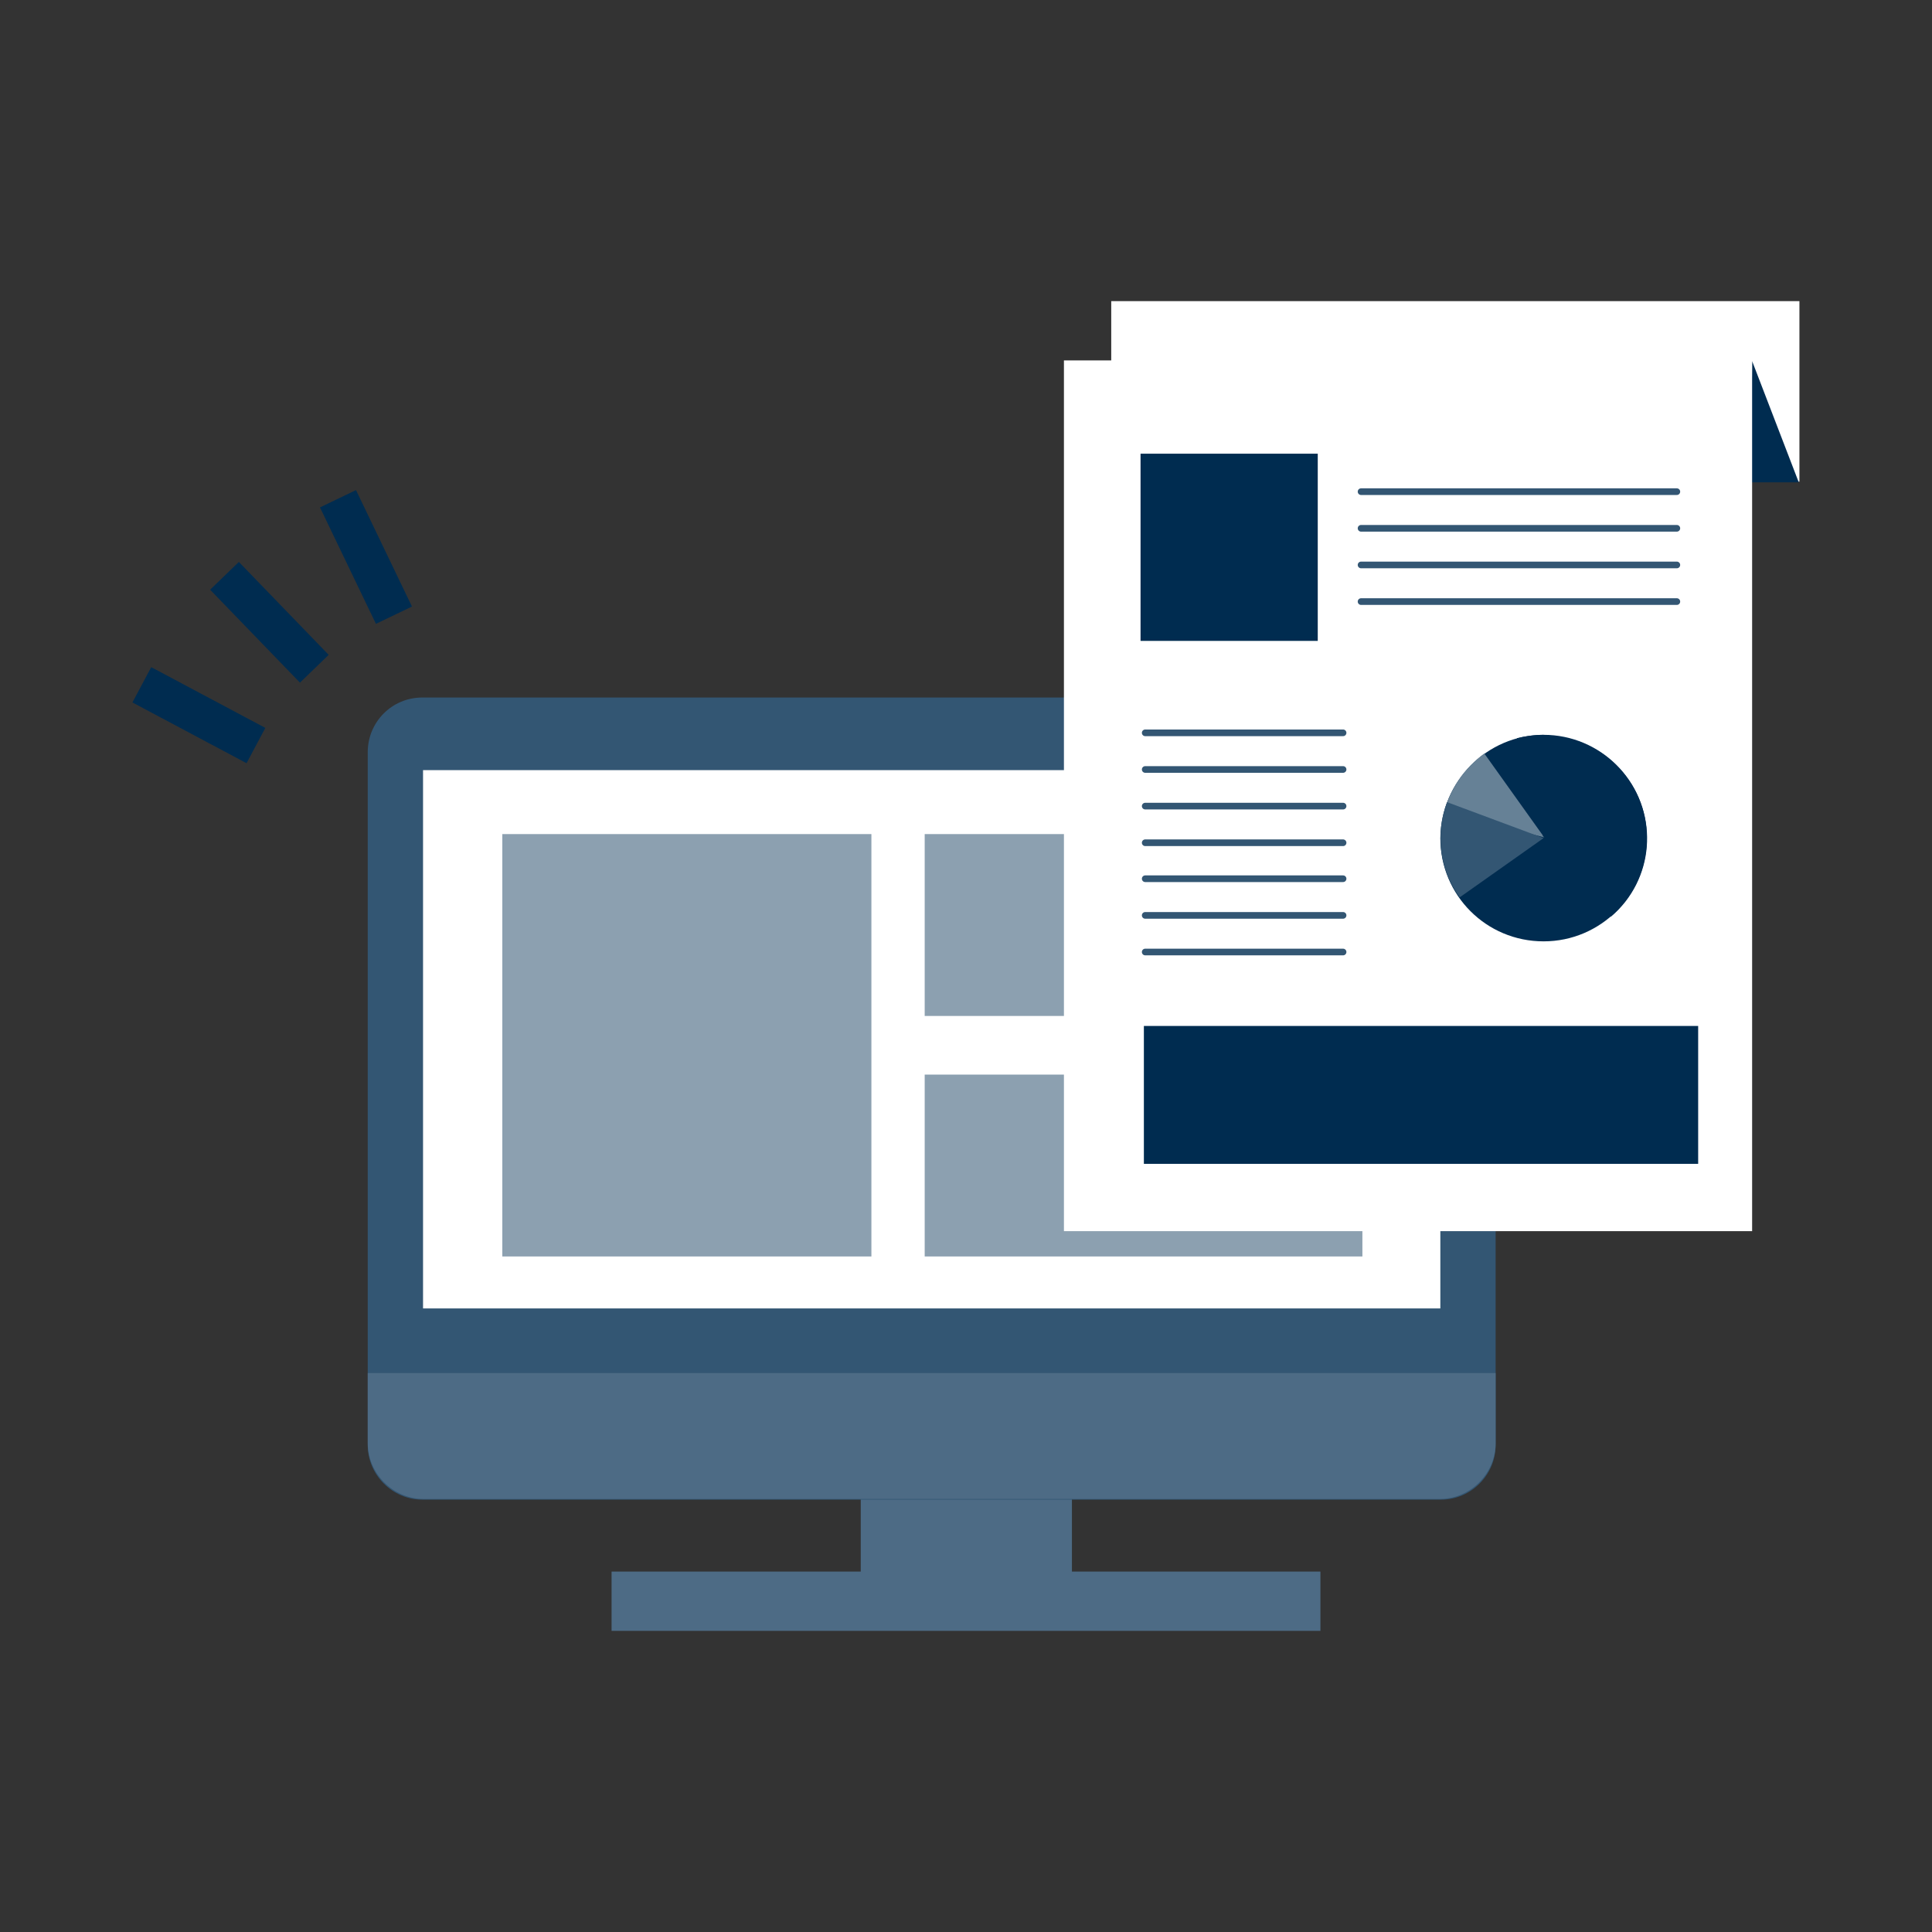 <?xml version="1.0" encoding="utf-8"?>
<!-- Generator: Adobe Illustrator 28.2.0, SVG Export Plug-In . SVG Version: 6.00 Build 0)  -->
<svg version="1.1" id="グループ_618" xmlns="http://www.w3.org/2000/svg" xmlns:xlink="http://www.w3.org/1999/xlink" x="0px"
	 y="0px" viewBox="0 0 290 290" style="enable-background:new 0 0 290 290;" xml:space="preserve">
<rect x="0" y="0" width="290" height="290" fill="#333333" stroke="none"/>
<style type="text/css">
	.st0{fill:#4D6B85;}
	.st1{clip-path:url(#SVGID_00000182525190683253290880000012288711367575983264_);}
	.st2{fill:#335673;}
	.st3{fill:#FFFFFF;}
	.st4{fill:#002C50;}
	.st5{fill:#8CA0B0;}
	.st6{fill:none;stroke:#335673;stroke-linecap:round;stroke-linejoin:round;}
	.st7{fill:#668196;}
</style>
<g>
	<rect id="長方形_333" x="129.2" y="221.3" class="st0" width="31.7" height="16.4"/>
	<rect id="長方形_334" x="91.8" y="235.9" class="st0" width="106.4" height="8.9"/>
	<g id="グループ_617">
		<g>
			<defs>
				<rect id="SVGID_1_" x="19.9" y="45.2" width="250.2" height="199.5"/>
			</defs>
			<clipPath id="SVGID_00000021091623958659325740000007670988286460111034_">
				<use xlink:href="#SVGID_1_"  style="overflow:visible;"/>
			</clipPath>
			<g id="グループ_616" style="clip-path:url(#SVGID_00000021091623958659325740000007670988286460111034_);">
				<path id="パス_686" class="st2" d="M63.4,104.7h152.9c4.5,0,8.2,3.7,8.2,8.2v104c0,4.5-3.7,8.2-8.2,8.2H63.4
					c-4.5,0-8.2-3.7-8.2-8.2c0,0,0,0,0,0v-104C55.2,108.4,58.8,104.7,63.4,104.7"/>
				<path id="パス_687" class="st0" d="M55.2,206.1v10.5c0,4.6,3.8,8.4,8.4,8.4h152.5c4.6,0,8.4-3.8,8.4-8.4v-10.5H55.2z"/>
				<rect id="長方形_335" x="63.5" y="115.6" class="st3" width="152.7" height="80.8"/>
				<rect id="長方形_336" x="166.8" y="45.2" class="st3" width="103.3" height="27.1"/>
				<path id="パス_688" class="st4" d="M263,54.2l7,18.2h-7.2L263,54.2z"/>
				<rect id="長方形_337" x="75.4" y="125.2" class="st5" width="55.4" height="63.4"/>
				<rect id="長方形_338" x="138.8" y="125.2" class="st5" width="65.7" height="27.3"/>
				<rect id="長方形_339" x="138.8" y="161.3" class="st5" width="65.7" height="27.3"/>
				<rect id="長方形_340" x="159.7" y="54.1" class="st3" width="103.3" height="130.7"/>
				<rect id="長方形_341" x="171.2" y="68.1" class="st4" width="26.6" height="28.1"/>
				<line id="線_60" class="st6" x1="204.3" y1="73.8" x2="251.7" y2="73.8"/>
				<line id="線_61" class="st6" x1="204.3" y1="79.3" x2="251.7" y2="79.3"/>
				<line id="線_62" class="st6" x1="204.3" y1="84.8" x2="251.7" y2="84.8"/>
				<line id="線_63" class="st6" x1="204.3" y1="90.3" x2="251.7" y2="90.3"/>
				<rect id="長方形_342" x="208.7" y="104.8" class="st3" width="46.1" height="42"/>
				<path id="パス_689" class="st4" d="M231.7,110.3c8.5,0,15.5,6.9,15.5,15.5c0,8.5-6.9,15.5-15.5,15.5s-15.5-6.9-15.5-15.5l0,0
					C216.3,117.3,223.2,110.3,231.7,110.3"/>
				<path id="パス_690" class="st4" d="M241.8,137.6c6.5-5.5,7.3-15.3,1.7-21.8c-2.9-3.4-7.2-5.4-11.8-5.4v15.5L241.8,137.6z"/>
				<path id="パス_691" class="st7" d="M216.8,121.8l15,3.9l-9-12.6C219.8,115.3,217.7,118.4,216.8,121.8"/>
				<path id="パス_692" class="st2" d="M231.7,125.8l-14.5-5.4c-1.8,4.8-1.1,10.2,1.9,14.3L231.7,125.8z"/>
				<path id="パス_693" class="st4" d="M231.7,125.8v-15.5c-1.4,0-2.7,0.2-4,0.5L231.7,125.8z"/>
				<line id="線_64" class="st6" x1="171.9" y1="110" x2="201.6" y2="110"/>
				<line id="線_65" class="st6" x1="171.9" y1="115.5" x2="201.6" y2="115.5"/>
				<line id="線_66" class="st6" x1="171.9" y1="121" x2="201.6" y2="121"/>
				<line id="線_67" class="st6" x1="171.9" y1="126.5" x2="201.6" y2="126.5"/>
				<line id="線_68" class="st6" x1="171.9" y1="131.9" x2="201.6" y2="131.9"/>
				<line id="線_69" class="st6" x1="171.9" y1="137.4" x2="201.6" y2="137.4"/>
				<line id="線_70" class="st6" x1="171.9" y1="142.9" x2="201.6" y2="142.9"/>
				<rect id="長方形_343" x="171.7" y="154" class="st4" width="83.2" height="20.7"/>
				
					<rect id="長方形_344" x="26.8" y="97.6" transform="matrix(0.47 -0.883 0.883 0.47 -78.899 83.233)" class="st4" width="6" height="19.4"/>
				
					<rect id="長方形_345" x="37.4" y="83.7" transform="matrix(0.719 -0.695 0.695 0.719 -53.523 54.33)" class="st4" width="6" height="19.4"/>
				
					<rect id="長方形_346" x="52" y="73.9" transform="matrix(0.901 -0.433 0.433 0.901 -30.82 32.095)" class="st4" width="6" height="19.4"/>
			</g>
		</g>
	</g>
</g>
</svg>

